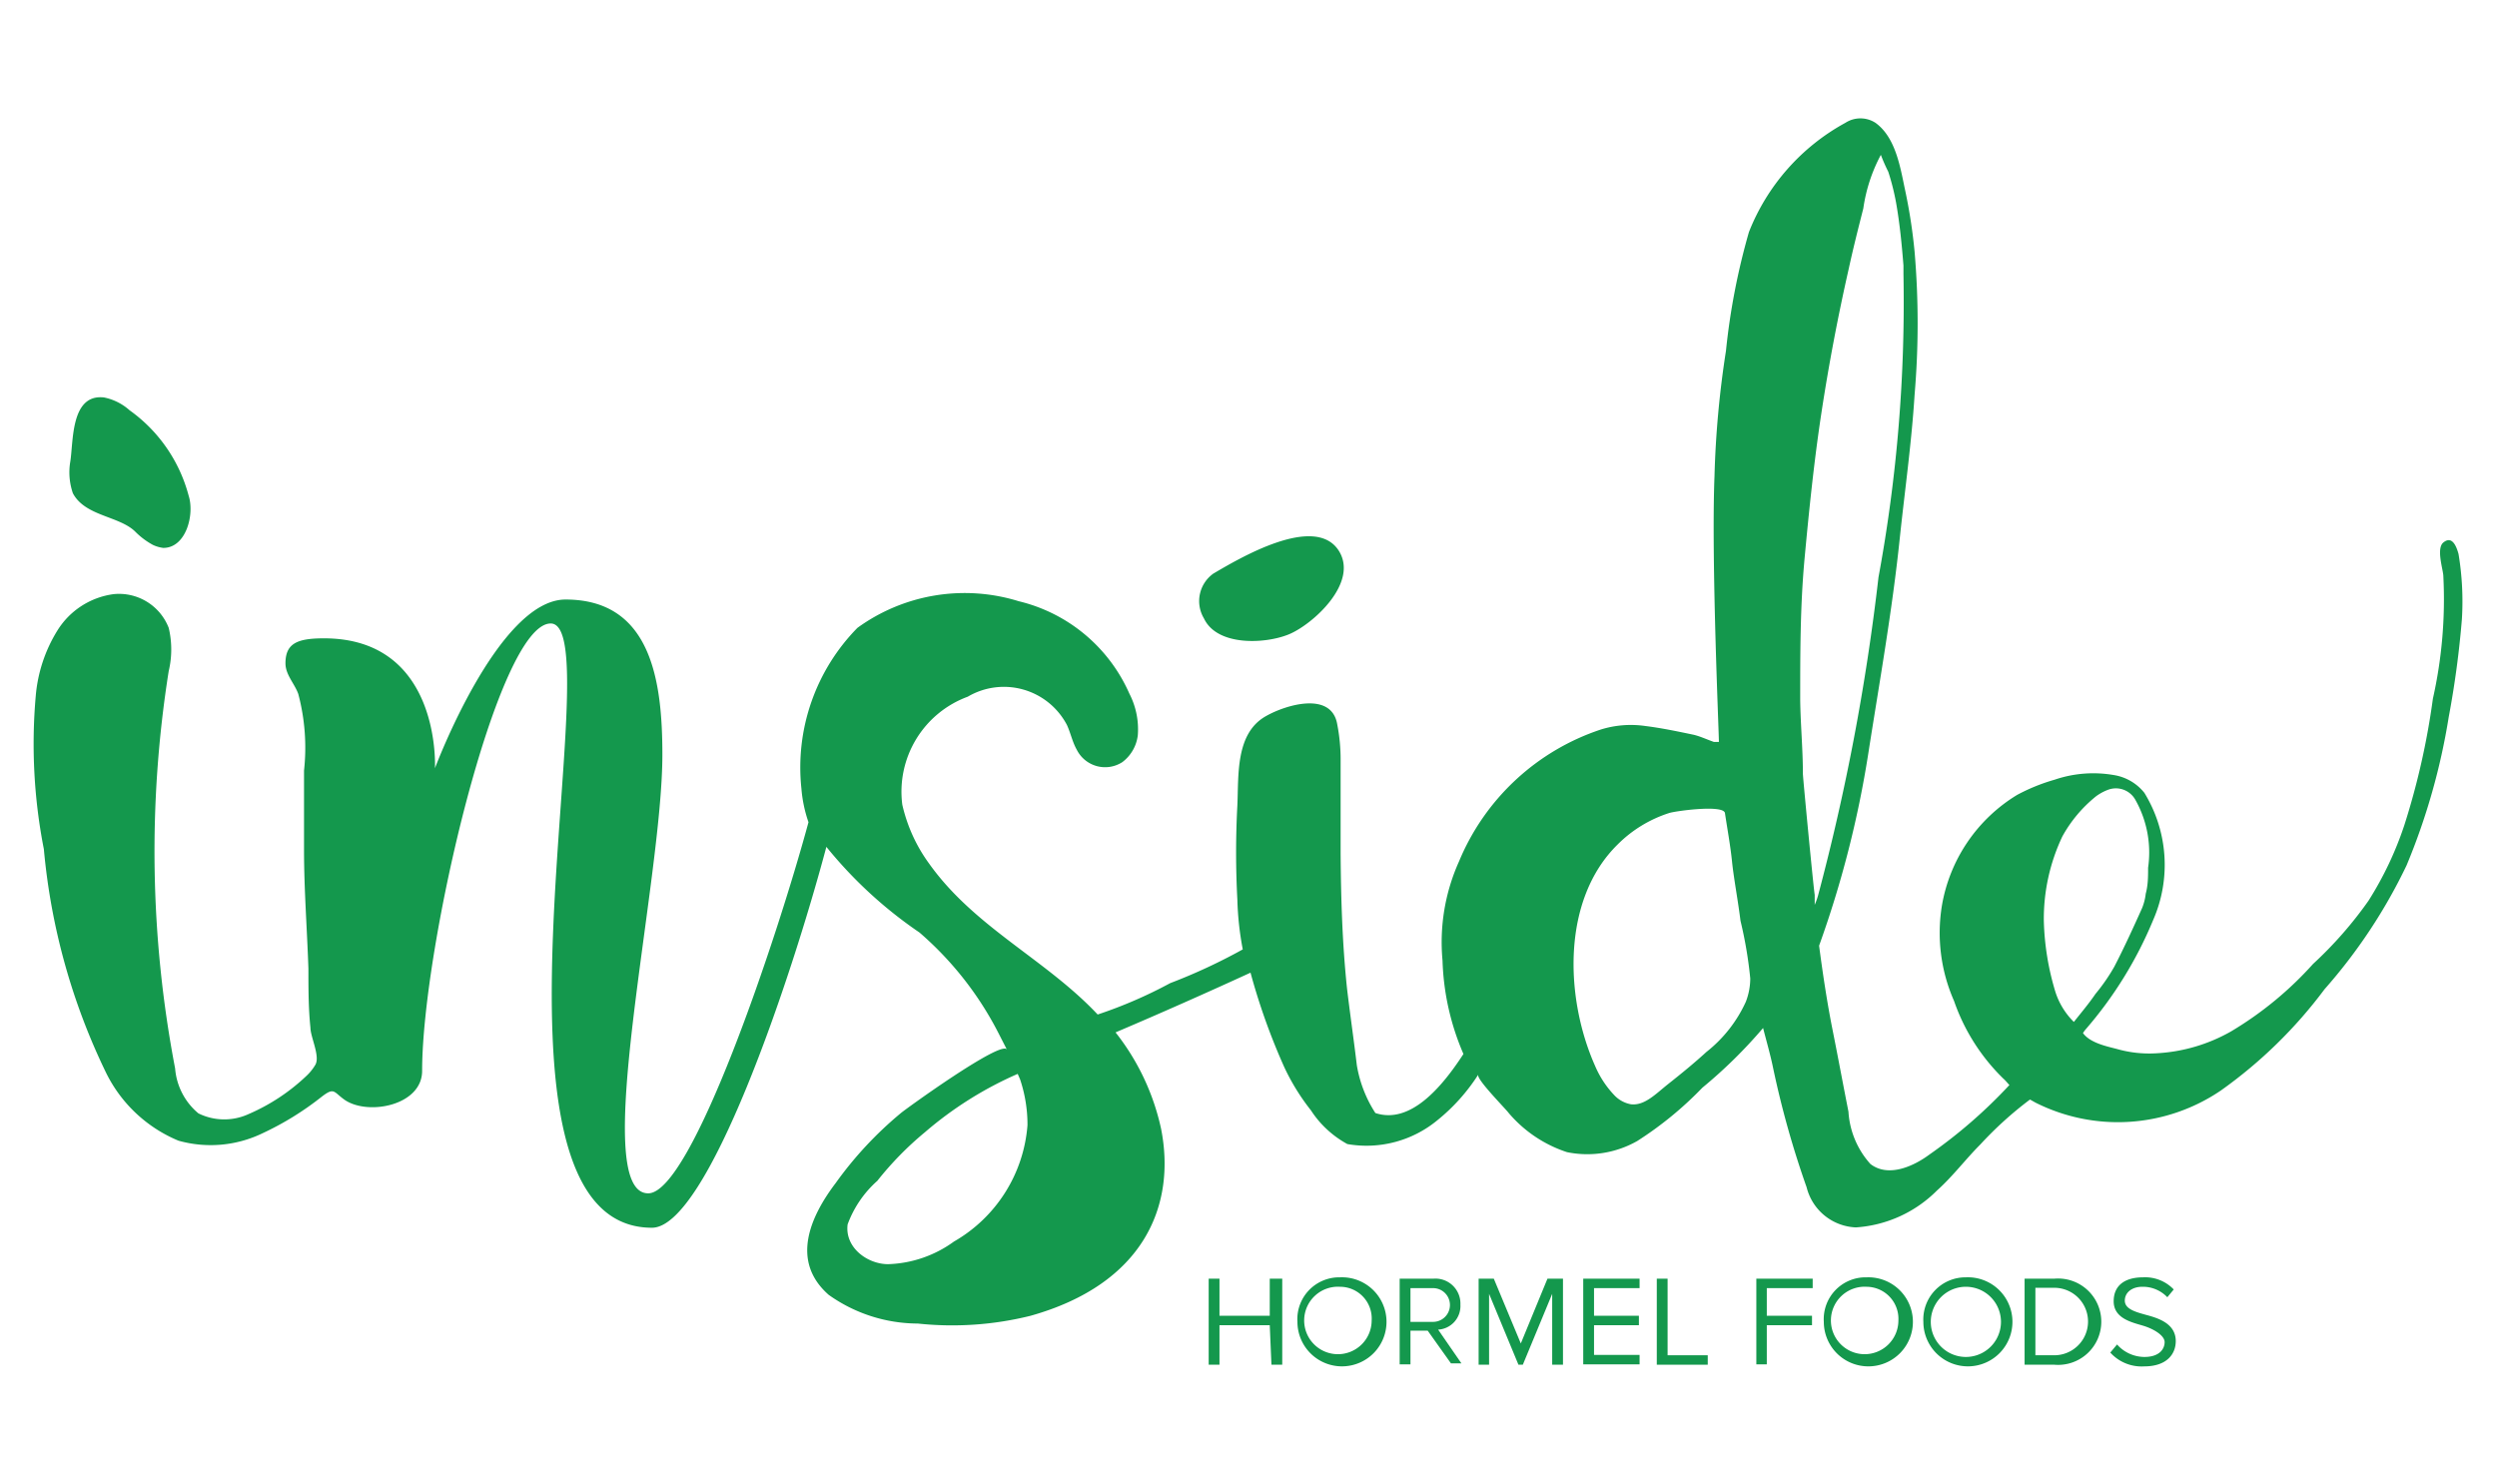 <svg id="Layer_1" data-name="Layer 1" xmlns="http://www.w3.org/2000/svg" viewBox="0 0 74 44"><defs><style>.cls-1{fill:#14984d;}</style></defs><path class="cls-1" d="M72.86,16.42c-.09-.33-.23-.52-.45-.34s0,.82,0,1a13.45,13.45,0,0,1-.31,3.63,22,22,0,0,1-.85,3.76,10.14,10.14,0,0,1-1.06,2.23,11.69,11.69,0,0,1-1.64,1.87,10.45,10.45,0,0,1-2.43,2,5,5,0,0,1-2.23.65,3.48,3.48,0,0,1-1.16-.13c-.31-.08-.79-.18-1-.47a1,1,0,0,1,.08-.11,11.85,11.85,0,0,0,2-3.24,4.08,4.08,0,0,0-.26-3.77,1.45,1.45,0,0,0-.92-.53,3.55,3.55,0,0,0-1.74.14,5.61,5.61,0,0,0-1.11.45,4.78,4.78,0,0,0-2.23,3.28,5,5,0,0,0,.36,2.83,5.91,5.91,0,0,0,1.46,2.3c.07.06.12.13.18.19a14.78,14.78,0,0,1-2.37,2.06c-.47.35-1.22.69-1.75.28a2.55,2.55,0,0,1-.65-1.55c-.16-.81-.31-1.62-.47-2.42s-.29-1.66-.4-2.5a30.86,30.86,0,0,0,1.46-5.71c.33-2.11.71-4.24.93-6.36.15-1.42.35-2.83.44-4.26a25,25,0,0,0,0-4.24,16,16,0,0,0-.28-1.82c-.14-.65-.27-1.56-.88-2a.82.82,0,0,0-.89,0,6.33,6.33,0,0,0-2.86,3.24,20.08,20.08,0,0,0-.68,3.52,28.9,28.9,0,0,0-.34,3.71c-.1,2.54.14,7.79.13,7.88l-.15,0c-.2-.07-.39-.16-.59-.21-.48-.1-.95-.2-1.43-.26a3,3,0,0,0-1.32.1,6.9,6.9,0,0,0-4.21,3.91,5.83,5.83,0,0,0-.49,2.94,7.53,7.53,0,0,0,.62,2.77c-.65,1-1.58,2.09-2.61,1.75a3.73,3.73,0,0,1-.55-1.42c-.09-.76-.2-1.51-.29-2.27-.14-1.33-.18-2.66-.19-4,0-.92,0-1.84,0-2.77a5.44,5.44,0,0,0-.1-1.06c-.17-1-1.55-.57-2.12-.24-.9.51-.8,1.75-.84,2.64a26.16,26.16,0,0,0,0,2.8,9.06,9.06,0,0,0,.16,1.47,16.73,16.73,0,0,1-2.15,1,13.43,13.43,0,0,1-2.15.93c-1.54-1.64-3.65-2.58-5-4.48a4.73,4.73,0,0,1-.79-1.74,3,3,0,0,1,1.94-3.2,2.11,2.11,0,0,1,2.94.84c.11.24.16.5.29.73a.94.94,0,0,0,1.35.37,1.17,1.17,0,0,0,.46-.8,2.31,2.31,0,0,0-.25-1.23,4.81,4.81,0,0,0-3.28-2.74,5.41,5.41,0,0,0-4.78.79,5.9,5.9,0,0,0-1.66,4.76,4,4,0,0,0,.21,1c-.93,3.43-3.46,11-4.75,11-1.77,0,.42-9.22.42-13,0-2.19-.33-4.6-2.87-4.6-2,0-3.87,5-3.87,5s.2-3.85-3.29-3.85c-.79,0-1.14.15-1.14.74,0,.34.27.6.38.91a6.21,6.21,0,0,1,.17,2.27c0,.79,0,1.56,0,2.35,0,1.17.09,2.34.13,3.52,0,.57,0,1.18.06,1.75,0,.28.3.86.14,1.11a1.51,1.51,0,0,1-.27.33,5.84,5.84,0,0,1-1.7,1.12A1.73,1.73,0,0,1,5.88,33a1.93,1.93,0,0,1-.69-1.33A34.15,34.15,0,0,1,5,19.89a2.77,2.77,0,0,0,0-1.28,1.58,1.58,0,0,0-1.63-1,2.32,2.32,0,0,0-1.67,1.08,4.38,4.38,0,0,0-.64,1.93,16.2,16.2,0,0,0,.24,4.55,19.1,19.1,0,0,0,1.85,6.64,4.17,4.17,0,0,0,2.14,2,3.53,3.53,0,0,0,2.49-.22,8.78,8.78,0,0,0,1.75-1.08c.39-.3.35-.14.7.1.7.46,2.28.15,2.28-.87,0-3.68,2.24-13.26,3.81-13.26,1.87,0-2.66,17.91,3,17.91,1.64,0,4.11-7.31,5.17-11.29a12.81,12.81,0,0,0,2.76,2.54,9.89,9.89,0,0,1,2.35,3l.24.47c-.15-.3-3,1.76-3.14,1.88a11,11,0,0,0-1.93,2.07c-.76,1-1.35,2.32-.21,3.32a4.57,4.57,0,0,0,2.64.85A9.62,9.62,0,0,0,30.54,39c3.35-.94,4.32-3.26,3.87-5.54a7,7,0,0,0-1.35-2.86c1.34-.57,2.67-1.16,4-1.77a19,19,0,0,0,1,2.8,6.49,6.49,0,0,0,.79,1.28,3,3,0,0,0,1.08,1,3.3,3.3,0,0,0,2.66-.7,5.64,5.64,0,0,0,1.22-1.36c-.08.12.8,1,.91,1.15a3.83,3.83,0,0,0,1.72,1.15,3,3,0,0,0,2.08-.33,10.56,10.56,0,0,0,1.93-1.58,14.33,14.33,0,0,0,1.8-1.77c.1.39.21.77.29,1.15a27.68,27.68,0,0,0,1,3.57A1.57,1.57,0,0,0,55,36.38a3.74,3.74,0,0,0,2.4-1.09c.47-.42.85-.93,1.29-1.37a10.84,10.84,0,0,1,1.47-1.33l.16.09a5.43,5.43,0,0,0,5.5-.36,13.79,13.79,0,0,0,3.07-3,15.91,15.91,0,0,0,2.43-3.67,19.37,19.37,0,0,0,1.25-4.4,28.06,28.06,0,0,0,.39-2.9A8.59,8.59,0,0,0,72.86,16.42ZM28.27,36.8a3.5,3.5,0,0,1-1.95.67c-.61,0-1.29-.49-1.2-1.18h0A3.2,3.2,0,0,1,26,35a9.57,9.57,0,0,1,1.41-1.44,10.88,10.88,0,0,1,2.75-1.73l.07.16a4.21,4.21,0,0,1,.22,1.36A4.36,4.36,0,0,1,28.27,36.8Zm23.47-7.11a4,4,0,0,1-1.17,1.49c-.36.33-.74.64-1.12.94s-.71.66-1.12.61a.9.9,0,0,1-.5-.28,2.9,2.9,0,0,1-.56-.86c-.89-2-1-4.92.67-6.56a3.79,3.79,0,0,1,1.52-.93c.17-.06,1.62-.26,1.66,0,.07.47.16.95.21,1.44s.18,1.17.25,1.75A12.44,12.44,0,0,1,51.87,29,1.94,1.94,0,0,1,51.74,29.69Zm1.69-6.75c0-.73-.07-1.46-.08-2.19,0-1.4,0-2.8.13-4.2s.28-2.88.5-4.32.49-2.86.81-4.27c.13-.6.28-1.19.43-1.78a4.8,4.8,0,0,1,.52-1.59,5.12,5.12,0,0,0,.22.5,7.13,7.13,0,0,1,.23.91c.11.62.17,1.24.22,1.87,0,.08,0,.16,0,.24a44.82,44.82,0,0,1-.74,9,65.94,65.94,0,0,1-1.79,9.43,2.31,2.31,0,0,1-.1.28l0-.3C53.75,26.38,53.44,23.15,53.43,22.94Zm7.48,6.45a7.88,7.88,0,0,1-.34-2.1,5.7,5.7,0,0,1,.55-2.5,4,4,0,0,1,1-1.19,1.48,1.48,0,0,1,.35-.19.66.66,0,0,1,.82.31,3.17,3.17,0,0,1,.37,2c0,.26,0,.51-.07.77a1.6,1.6,0,0,1-.11.43c-.26.58-.53,1.17-.82,1.73a5.57,5.57,0,0,1-.56.81c-.19.28-.41.54-.64.83A2.18,2.18,0,0,1,60.91,29.39Z"/><path class="cls-1" d="M4,15.75a2.24,2.24,0,0,0,.53.4,1,1,0,0,0,.31.09c.68,0,.93-1,.75-1.55a4.53,4.53,0,0,0-1.75-2.53,1.61,1.61,0,0,0-.76-.38c-1-.11-.9,1.34-1,1.92a1.9,1.9,0,0,0,.08.92C2.52,15.3,3.52,15.29,4,15.75Z"/><path class="cls-1" d="M39.68,16.33c-.71-1.13-3,.25-3.72.67a1,1,0,0,0-.28,1.33c.39.83,1.82.76,2.52.47S40.27,17.28,39.68,16.33Z"/><path class="cls-1" d="M37.63,39.28H36.14v1.17h-.32V37.9h.32V39h1.49V37.9H38v2.55h-.32Z"/><path class="cls-1" d="M39.71,37.86a1.32,1.32,0,1,1-1.26,1.32A1.24,1.24,0,0,1,39.71,37.86Zm0,.28a1,1,0,1,0,.94,1A.94.94,0,0,0,39.71,38.14Z"/><path class="cls-1" d="M42.31,39.44H41.8v1h-.32V37.9h1a.74.74,0,0,1,.8.77.7.7,0,0,1-.66.74l.69,1H43Zm.16-1.26H41.8v1h.67a.49.49,0,1,0,0-1Z"/><path class="cls-1" d="M46,38.35l-.87,2.1H45l-.87-2.1v2.1h-.31V37.9h.45l.8,1.92.79-1.92h.46v2.55H46Z"/><path class="cls-1" d="M46.92,37.9h1.67v.28H47.24V39h1.33v.28H47.24v.88h1.35v.28H46.92Z"/><path class="cls-1" d="M49.1,37.9h.32v2.27h1.19v.28H49.1Z"/><path class="cls-1" d="M52.05,37.9h1.67v.28H52.36V39H53.7v.28H52.36v1.16h-.31Z"/><path class="cls-1" d="M55.32,37.86a1.32,1.32,0,1,1-1.27,1.32A1.24,1.24,0,0,1,55.32,37.86Zm0,.28a1,1,0,1,0,.94,1A.95.95,0,0,0,55.32,38.14Z"/><path class="cls-1" d="M58.26,37.86A1.32,1.32,0,1,1,57,39.18,1.25,1.25,0,0,1,58.26,37.86Zm0,.28a1,1,0,0,0,0,2.08,1,1,0,0,0,0-2.08Z"/><path class="cls-1" d="M60,37.9h.88a1.28,1.28,0,1,1,0,2.55H60Zm.88,2.27a1,1,0,0,0,0-2h-.56v2Z"/><path class="cls-1" d="M62.74,39.85a1.09,1.09,0,0,0,.81.37c.46,0,.6-.25.6-.44s-.31-.39-.65-.49-.86-.22-.86-.72.37-.71.87-.71a1.17,1.17,0,0,1,.91.36l-.19.23a1,1,0,0,0-.74-.31c-.31,0-.52.17-.52.41s.29.33.62.42.89.24.89.78c0,.37-.25.75-.94.75a1.25,1.25,0,0,1-1-.41Z"/></svg>
